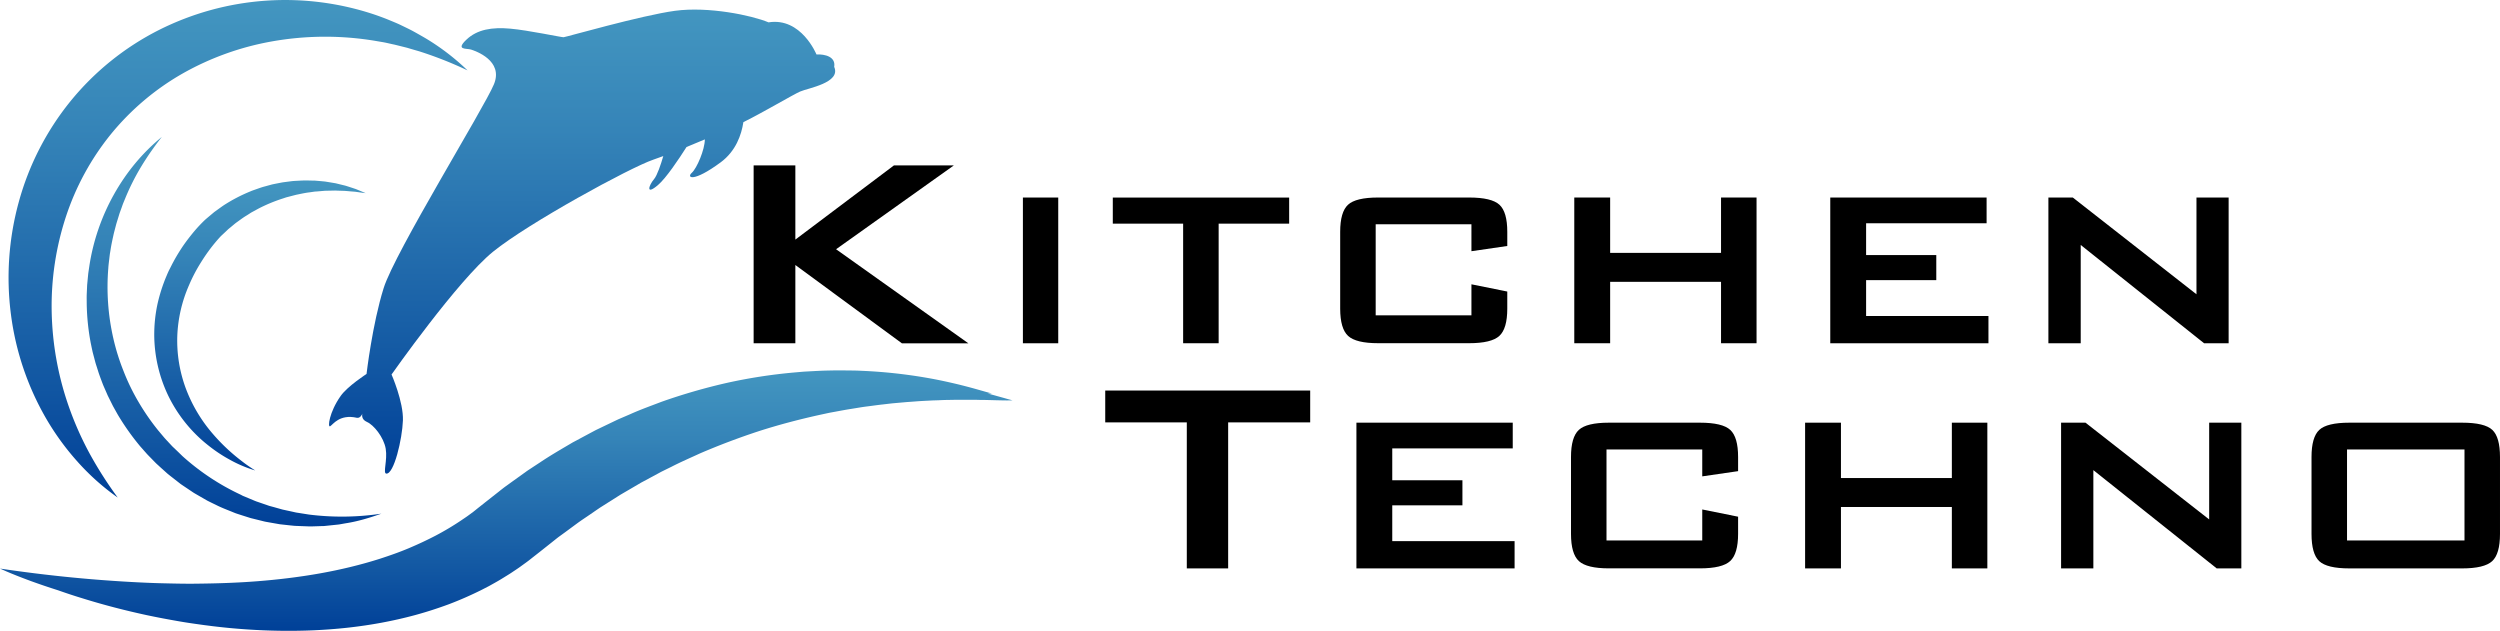 <svg id="レイヤー_1" data-name="レイヤー 1" xmlns="http://www.w3.org/2000/svg" xmlns:xlink="http://www.w3.org/1999/xlink" viewBox="0 0 2176.23 549.14"><defs><style>.cls-1{fill:url(#名称未設定グラデーション_26);}.cls-2{fill:url(#名称未設定グラデーション_26-2);}.cls-3{fill:url(#名称未設定グラデーション_26-3);}.cls-4{fill:url(#名称未設定グラデーション_26-4);}.cls-5{fill:url(#名称未設定グラデーション_26-5);}</style><linearGradient id="名称未設定グラデーション_26" x1="519.1" y1="446.6" x2="519.1" y2="850.58" gradientUnits="userSpaceOnUse"><stop offset="0" stop-color="#4396c0"/><stop offset="0.26" stop-color="#3584b8"/><stop offset="0.78" stop-color="#1156a2"/><stop offset="1" stop-color="#004098"/></linearGradient><linearGradient id="名称未設定グラデーション_26-2" x1="216.1" y1="557.59" x2="216.1" y2="896.55" xlink:href="#名称未設定グラデーション_26"/><linearGradient id="名称未設定グラデーション_26-3" x1="219.57" y1="438.32" x2="219.57" y2="871.42" xlink:href="#名称未設定グラデーション_26"/><linearGradient id="名称未設定グラデーション_26-4" x1="238.63" y1="595.31" x2="238.63" y2="847.91" xlink:href="#名称未設定グラデーション_26"/><linearGradient id="名称未設定グラデーション_26-5" x1="453.08" y1="760.73" x2="453.08" y2="987.45" xlink:href="#名称未設定グラデーション_26"/></defs><path d="M668.41,737.11V582.28h36.32v64.6l85.84-64.6h52.15l-102.54,73,115.14,81.88H797.46L704.73,669v68.11Z" transform="translate(-12.38 -438.32)"/><path d="M902.81,737.11V610.26h30.76V737.11Z" transform="translate(-12.38 -438.32)"/><path d="M1073.2,633V737.11h-30.91V633H981.06v-22.7h153.52V633Z" transform="translate(-12.38 -438.32)"/><path d="M1293.25,633.55H1209.9V712.8h83.35v-27l31.2,6.3v14.94q0,17.29-6.88,23.66t-26.37,6.37H1212q-19.18,0-26.07-6.3T1179,707.08V640.14q0-17.28,6.81-23.58t26.15-6.3h79.25q19.62,0,26.44,6.3t6.81,23.58v12.31l-31.2,4.54Z" transform="translate(-12.38 -438.32)"/><path d="M1382.78,737.11V610.26H1414v48.19h96.53V610.26h30.91V737.11h-30.91V683.65H1414v53.46Z" transform="translate(-12.38 -438.32)"/><path d="M1605.61,737.11V610.26H1741.7v22.41H1636.81v27.69h61.09v21.82h-61.09v31.2h106.5v23.73Z" transform="translate(-12.38 -438.32)"/><path d="M1795.49,737.11V610.26h21.24l107.66,84.23V610.26h28V737.11H1931l-107.37-85.54v85.54Z" transform="translate(-12.38 -438.32)"/><path d="M1081.48,806V933.11h-36V806h-71V778.28h178.41V806Z" transform="translate(-12.38 -438.32)"/><path d="M1193.13,933.11V806.26h136.08v22.41H1224.33v27.69h61.08v21.82h-61.08v31.2h106.49v23.73Z" transform="translate(-12.38 -438.32)"/><path d="M1494.18,829.55h-83.35V908.8h83.35v-27l31.2,6.3v14.94q0,17.29-6.88,23.66t-26.37,6.37h-79.25q-19.19,0-26.07-6.3t-6.89-23.73V836.14q0-17.28,6.81-23.58t26.15-6.3h79.25q19.63,0,26.44,6.3t6.81,23.58v12.31l-31.2,4.54Z" transform="translate(-12.38 -438.32)"/><path d="M1583.71,933.11V806.26h31.2v48.19h96.54V806.26h30.9V933.11h-30.9V879.65h-96.54v53.46Z" transform="translate(-12.38 -438.32)"/><path d="M1806.54,933.11V806.26h21.24l107.67,84.23V806.26h28V933.11H1942l-107.37-85.54v85.54Z" transform="translate(-12.38 -438.32)"/><path d="M2024.54,836.14q0-17.28,6.74-23.58t26.22-6.3h98.15q19.62,0,26.29,6.3t6.66,23.58v66.94q0,17.45-6.81,23.73t-26.14,6.3H2057.5q-19.49,0-26.22-6.3t-6.74-23.73Zm30.91,72.66H2157.7V829.55H2055.45Z" transform="translate(-12.38 -438.32)"/><path class="cls-1" d="M422.37,481.45c3.79,1.19,28.46,9.59,20,30.18s-86.13,146-96,177.39-14.92,74.82-14.92,74.82S314.86,774.57,308.92,783c-10,14.21-11.54,27.81-9.11,26.35S308,798.6,323,802c3.12.69,4.84-3.58,4.84-3.58s-1.67,4.79,4.05,7.25,14.59,13.27,16.26,23.31-2.63,21.3.48,21.62c6.69.67,13.92-30.07,14.49-46.28s-9.9-40-9.9-40,57.64-82,88.39-106.92,119.14-73.16,139.43-80.08c2.68-.92,5.61-2,8.74-3.14-2.15,7.32-5.27,16.72-8,20-4.76,5.6-7.5,14.48,3.34,5.25,7.14-6.08,18.19-22.6,24.88-33.14,5.31-2.17,10.71-4.42,15.94-6.64,0,8.94-7,25.23-11.34,29.09-4.82,4.26,1,8.73,25.18-9.15,13.21-9.77,18.05-24,19.71-34.94,17.93-8.91,43.32-24,49.4-26.65,6.73-3,35.84-7.59,29.65-21.49,1.5-8.83-8-11.13-15.43-10.81,0,0-13.21-32.5-41.71-27.92-14.59-6.13-52.35-14-81.49-10.05s-95.07,22.9-96.93,23-30.81-6.11-46.47-7.48-28.66.53-38.25,9.71S418.57,480.26,422.37,481.45Z" transform="translate(-12.38 -438.32)"/><path class="cls-2" d="M90.18,669.73l-.61,4.13c-.21,1.38-.41,2.76-.53,4.15l-.8,8.33-.37,8.36c-.09,2.79,0,5.59,0,8.38a200.45,200.45,0,0,0,3.41,33.39c.56,2.75,1.13,5.5,1.73,8.24l2.15,8.14c.33,1.37.77,2.7,1.19,4l1.28,4c.8,2.69,1.8,5.32,2.78,8l1.49,3.94c.51,1.32,1.11,2.59,1.66,3.88l1.69,3.86.84,1.94c.3.63.62,1.26.93,1.89l3.76,7.55,4.12,7.36a215,215,0,0,0,19.46,27.5l5.57,6.31c1.89,2.08,3.9,4,5.85,6.06,1,1,1.92,2,3,3l3.1,2.84,6.25,5.62c2.16,1.79,4.4,3.47,6.6,5.21l3.31,2.59,1.65,1.29,1.74,1.18,7,4.7c1.17.76,2.29,1.6,3.52,2.28l3.63,2.1,7.26,4.18c2.5,1.25,5,2.49,7.52,3.69,5,2.57,10.23,4.45,15.36,6.58l1.94.77,2,.66,4,1.29,4,1.27c1.33.42,2.63.88,4,1.19l8.07,2c1.34.32,2.67.71,4,.95l4.09.73,8.16,1.43,8.22.9,4.11.42c1.37.13,2.75.13,4.12.2l8.23.31c1.37.08,2.74,0,4.11,0l4.11-.13,4.1-.14c.68,0,1.36,0,2-.08l2.05-.21,8.13-.85,2-.21c.68-.07,1.35-.22,2-.33l4-.71c10.73-1.63,21.14-4.84,31.23-8.41a230.39,230.39,0,0,1-63.12.78L273.54,885c-1.28-.22-2.57-.36-3.84-.63l-3.8-.85-7.58-1.64-7.45-2.1-3.72-1c-1.23-.35-2.43-.84-3.66-1.24l-7.28-2.5c-1.23-.39-2.4-.92-3.58-1.41l-3.55-1.49-3.54-1.48-1.78-.72L222,869a205.48,205.48,0,0,1-50.71-33.56c-1.83-1.76-3.63-3.55-5.47-5.29l-2.75-2.62c-.94-.85-1.75-1.83-2.63-2.74-1.71-1.87-3.49-3.67-5.14-5.59l-4.89-5.8a201.36,201.36,0,0,1-17.27-24.87,184.33,184.33,0,0,1-13.23-27.22,188.47,188.47,0,0,1-9-29,200.52,200.52,0,0,1-4.24-60.64c.14-2.56.5-5.09.79-7.63l.45-3.82c.16-1.27.41-2.53.61-3.8.74-5.08,1.88-10.09,3-15.13l1.95-7.48c.7-2.49,1.53-4.93,2.26-7.42l.56-1.86c.2-.61.44-1.22.65-1.83l1.32-3.65c.44-1.22.86-2.45,1.32-3.67l1.49-3.6a199.64,199.64,0,0,1,14-28.07,252.37,252.37,0,0,1,18.19-26.19C119.9,584.68,96.88,625.7,90.18,669.73Z" transform="translate(-12.38 -438.32)"/><path class="cls-3" d="M52.47,802.52a227.9,227.9,0,0,0,27.77,38.11,204.52,204.52,0,0,0,34.61,30.79,339.93,339.93,0,0,1-24.35-38.1,279.71,279.71,0,0,1-17.91-40.2,265.06,265.06,0,0,1-15.23-84,249.33,249.33,0,0,1,12.43-82.26,226.2,226.2,0,0,1,39.07-71.66A223.28,223.28,0,0,1,171,502.51a244.22,244.22,0,0,1,78.08-28.14,264.83,264.83,0,0,1,85.32-1.21c3.59.51,7.16,1.19,10.78,1.78s7.13,1.56,10.74,2.26l10.72,2.67c3.52,1.07,7.09,2.08,10.67,3.12a335.64,335.64,0,0,1,42.05,16.6,202.72,202.72,0,0,0-36.82-28.14c-3.38-1.94-6.77-3.9-10.22-5.79s-7-3.53-10.54-5.26-7.21-3.19-10.86-4.71-7.37-2.87-11.12-4.2a244.56,244.56,0,0,0-189.17,13,236.88,236.88,0,0,0-77,62.07,239.9,239.9,0,0,0-45,87.95,248.39,248.39,0,0,0-6.75,97.31A242.55,242.55,0,0,0,52.47,802.52Z" transform="translate(-12.38 -438.32)"/><path class="cls-4" d="M176.83,686.77a139.54,139.54,0,0,1,10.7-20.39,148.48,148.48,0,0,1,13.63-18.62c1.22-1.43,2.54-2.89,3.69-4.08L209,639.8l2.09-2,2.23-1.82c1.48-1.21,2.93-2.48,4.44-3.66,3.14-2.2,6.17-4.6,9.5-6.54l2.44-1.56a27.29,27.29,0,0,1,2.49-1.49l5.1-2.78a137.31,137.31,0,0,1,21.6-8.94c.93-.31,1.86-.64,2.8-.93l2.86-.74c1.91-.49,3.81-1,5.74-1.48,3.87-.78,7.76-1.69,11.71-2.13l3-.44,1.49-.21L288,605l6-.51c1-.12,2-.11,3-.14l3-.07c2,0,4.06-.16,6.08,0l6.12.19c2,.12,4.07.35,6.13.51l3.09.23c1,.13,2,.29,3.06.43,2,.3,4.11.58,6.19.84-1.9-.84-3.83-1.65-5.77-2.44-1-.4-1.94-.81-2.92-1.19l-3-1c-2-.64-4-1.32-6-1.92l-6.16-1.5c-1-.23-2.07-.55-3.11-.7l-3.15-.53-3.16-.51c-1.05-.17-2.11-.37-3.17-.44-2.12-.22-4.25-.39-6.39-.58l-1.61-.14-1.61,0-3.22-.07c-4.31-.19-8.61.17-12.94.38-2.16.14-4.3.5-6.46.75l-3.23.42c-1.08.17-2.14.4-3.21.6-2.13.43-4.28.81-6.41,1.29l-6.33,1.73c-2.13.53-4.18,1.28-6.26,2l-3.1,1.09c-1,.36-2.08.73-3.08,1.19A138.73,138.73,0,0,0,207,617.11c-1.83,1.24-3.61,2.56-5.42,3.85l-2.7,1.95-2.55,2.14c-1.72,1.45-3.38,2.83-5.13,4.34-1.81,1.69-3.34,3.23-4.89,4.87-3.09,3.23-5.91,6.62-8.64,10.09s-5.3,7-7.72,10.72-4.68,7.49-6.75,11.39c-1.09,1.93-2,3.94-3.05,5.91s-1.91,4-2.76,6a142.28,142.28,0,0,0-8.1,25.48,126.89,126.89,0,0,0-2.64,26.73,124,124,0,0,0,11.94,51.66,124,124,0,0,0,31.82,41.13c3.31,2.75,6.68,5.38,10.19,7.82s7.11,4.69,10.81,6.74a111.38,111.38,0,0,0,23.16,9.93c-3.53-2.23-7-4.54-10.22-7s-6.48-5-9.57-7.7a162.28,162.28,0,0,1-17.08-17.11,130,130,0,0,1-23.81-40.23,120.14,120.14,0,0,1-7.18-45A121.37,121.37,0,0,1,176.83,686.77Z" transform="translate(-12.38 -438.32)"/><path class="cls-5" d="M886.86,784.9,880,783c-2.57-.73-5.16-1.42-7.75-2.1,1.19,0,2.38,0,3.56-.1-2.33-.53-4.61-1.18-6.91-1.85L862,777c-4.6-1.3-9.24-2.5-13.9-3.68-9.33-2.27-18.75-4.34-28.26-6A438.07,438.07,0,0,0,762,761.09c-4.87-.28-9.73-.25-14.61-.32s-9.75,0-14.63.11-9.76.36-14.65.63c-2.44.15-4.89.24-7.33.44l-7.31.64a458.89,458.89,0,0,0-58.22,9A511.51,511.51,0,0,0,588.44,788c-9.21,3.53-18.55,6.84-27.55,10.9l-6.82,2.93-3.41,1.46-3.34,1.59L534,811.27c-1.11.54-2.23,1.06-3.33,1.62l-3.27,1.74-6.54,3.5-6.53,3.51L511,823.4l-3.19,1.88c-8.5,5-17.06,10-25.24,15.5l-6.2,4.06c-2,1.38-4.16,2.66-6.14,4.12l-12,8.61-6,4.33c-2,1.48-3.89,3-5.83,4.54l-11.62,9.13-5.42,4.3c-1.68,1.31-3.3,2.69-5,4l-5.16,3.79c-1.75,1.23-3.55,2.4-5.31,3.62a240.55,240.55,0,0,1-22.19,13.24c-7.67,4-15.59,7.69-23.67,11.1s-16.42,6.31-24.85,9.06c-33.83,10.8-69.87,16.69-106.48,19.58-18.32,1.46-36.81,2-55.4,2.17-9.3.08-18.61-.16-28-.38s-18.68-.67-28-1.19q-56.22-3.15-112.9-11.6c8.7,4,17.65,7.46,26.64,10.8q11.91,4.32,24,8.14c7,2.48,14.13,4.85,21.28,7,18.35,5.72,37,10.53,55.85,14.61,9.44,2,18.94,3.78,28.47,5.43,4.77.84,9.56,1.54,14.36,2.23l7.2,1,7.22.92a549.74,549.74,0,0,0,58.36,4c39.17.59,79-3.09,118.08-13.68q14.63-4,29-9.32c9.56-3.59,18.95-7.74,28.19-12.3l6.87-3.54c2.27-1.24,4.52-2.53,6.77-3.79s4.47-2.62,6.68-4,4.44-2.69,6.59-4.15,4.34-2.86,6.47-4.36l6.33-4.59c2.12-1.52,4.13-3.19,6.19-4.79l5.75-4.51,10.72-8.5c1.79-1.41,3.55-2.86,5.37-4.23l5.52-4,11-8.12c3.69-2.66,7.51-5.13,11.25-7.72l5.62-3.87c1-.63,1.87-1.3,2.83-1.91l2.88-1.82,11.53-7.29,2.88-1.83c1-.59,2-1.15,2.94-1.72l5.88-3.43,5.89-3.44,2.94-1.74c1-.56,2-1.08,3-1.62l12-6.46,3-1.63,3.05-1.51,6.11-3c8.1-4.17,16.45-7.75,24.72-11.57Q646.9,822.19,673,813.62c17.42-5.58,35.16-10.25,53.15-14.21l6.76-1.46c2.25-.49,4.52-.86,6.79-1.29,4.53-.84,9.07-1.7,13.64-2.41s9.13-1.56,13.73-2.12,9.19-1.26,13.81-1.75l6.93-.81c2.32-.26,4.63-.43,7-.65l7-.62q3.49-.22,7-.5c4.66-.4,9.34-.57,14-.83,2.34-.15,4.68-.14,7-.26s4.7-.22,7-.24l7.06-.13,7.08,0c2.37,0,4.73,0,7.09,0s4.74,0,7.11.09c4.75,0,9.5.18,14.27.29s9.58.3,14.37.07C891.44,786.22,889.16,785.57,886.86,784.9Z" transform="translate(-12.38 -438.32)"/></svg>